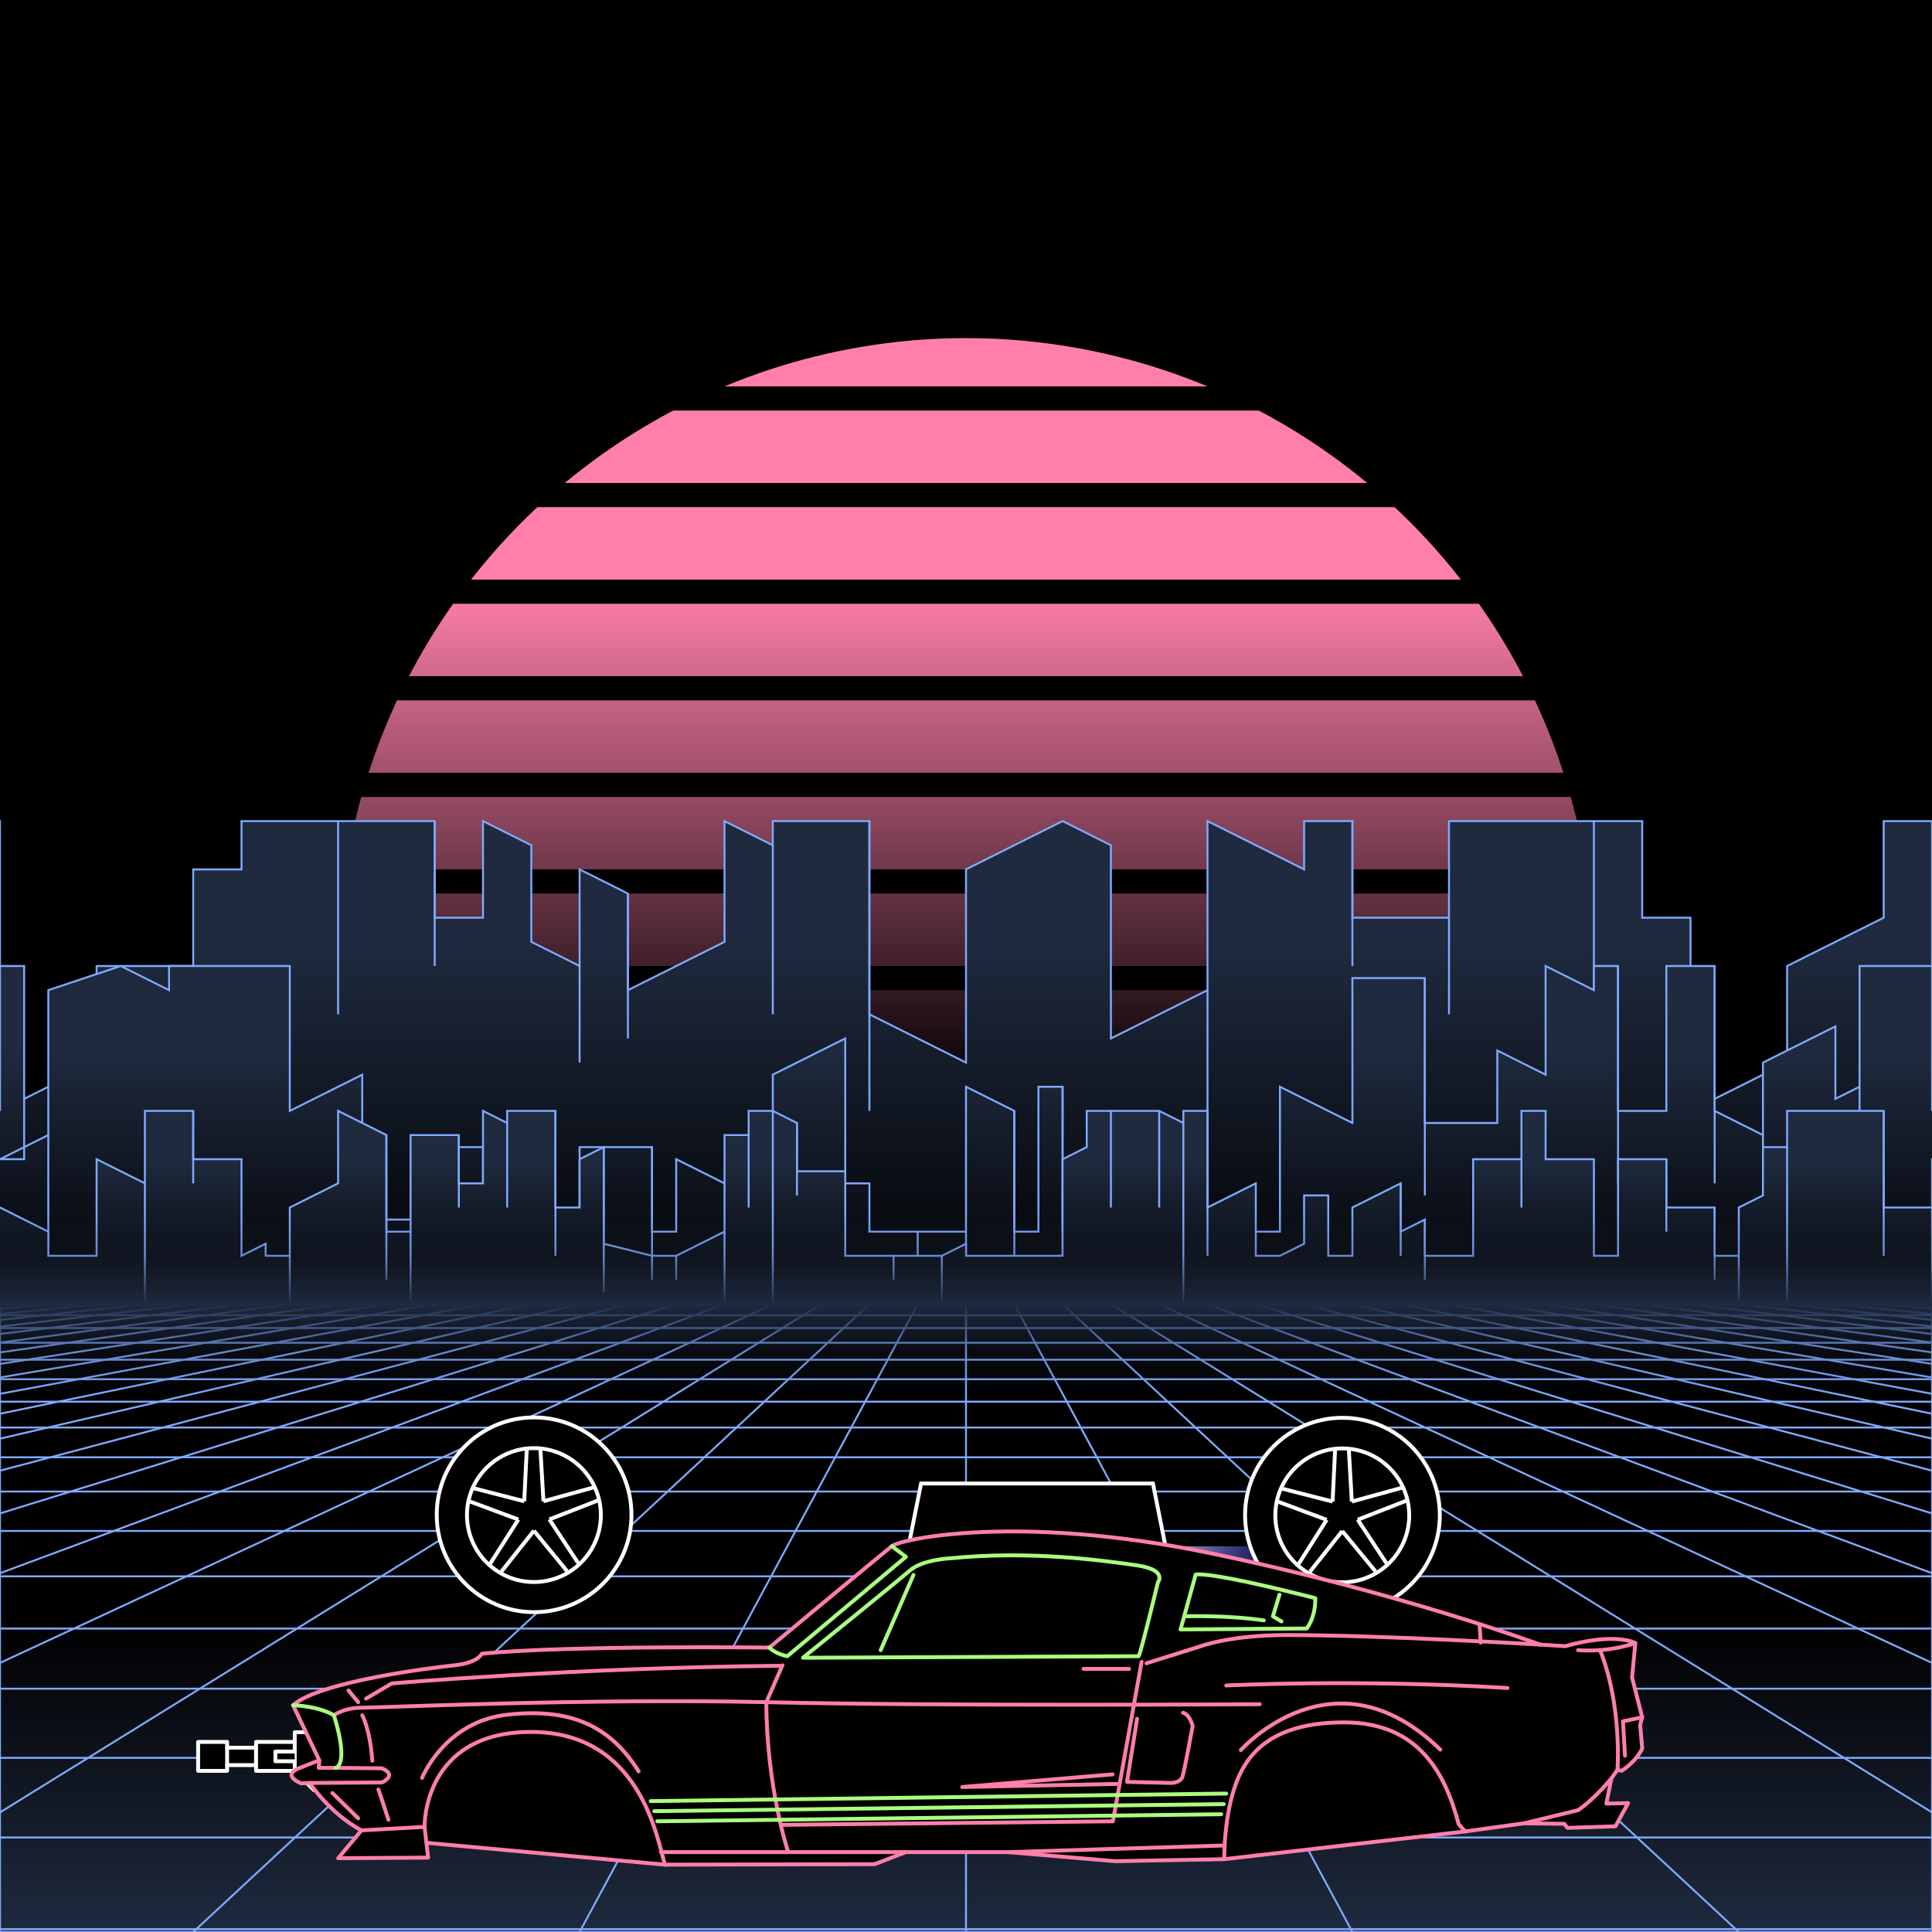 <svg xmlns="http://www.w3.org/2000/svg" viewBox="0 0 2000 2000" width="350" height="350">
    <defs>
        <linearGradient id="moon-grad" x1="0" x2="0" y1="0" y2="1">
            <stop offset="20%" stop-color="#ff7faa" stop-opacity="1"/>
            <stop offset="60%" stop-color="#ff7faa" stop-opacity="0"/>
        </linearGradient>

        <linearGradient id="star-grad" x1="0" y1="0" x2="1" y2="0">
            <stop offset="0%" stop-color="#ffffff" stop-opacity="0"/>
            <stop offset="80%" stop-color="#ffffff" stop-opacity=".5"/>
            <stop offset="100%" stop-color="#ffffff" stop-opacity="1"/>
        </linearGradient>

        <linearGradient id="bg-grad" x1="0" x2="0" y1="0" y2="1">
            <stop offset="25%" stop-color="#1f2a3f" stop-opacity="1"/>
            <stop offset="100%" stop-color="#000000" stop-opacity="1"/>
        </linearGradient>

        <linearGradient id="fog-grad" x1="0" x2="0" y1="0" y2="1">
            <stop offset="0%" stop-color="#1f2a3f" stop-opacity="0"/>
            <stop offset="25%" stop-color="#1f2a3f" stop-opacity=".25"/>
            <stop offset="50%" stop-color="#1f2a3f" stop-opacity="1"/>
            <stop offset="75%" stop-color="#1f2a3f" stop-opacity=".25"/>
            <stop offset="100%" stop-color="#1f2a3f" stop-opacity="0"/>
        </linearGradient>

        <linearGradient id="undergrid-grad" x1="0" x2="0" y1="0" y2="1">
            <stop offset="50%" stop-color="#000000" stop-opacity="1"/>
            <stop offset="100%" stop-color="#1f2a3f" stop-opacity="1"/>
        </linearGradient>

        <linearGradient id="flame-grad" x1="0" x2="1" y1="0" y2="0">
            <stop offset="0%" stop-color="#ffffff" stop-opacity="1"/>
            <stop offset="100%" stop-color="#0000ff" stop-opacity="0"/>
        </linearGradient>

        <linearGradient id="thrust-grad" x1="0" x2="0" y1="0" y2="1">
            <stop offset="0%" stop-color="#ffffff" stop-opacity="1"/>
            <stop offset="25%" stop-color="#ffffff" stop-opacity=".5"/>
            <stop offset="100%" stop-color="#ffffff" stop-opacity="0"/>
        </linearGradient>


        <style>
            #vmount                         {fill:url(#bg-grad); stroke:#7faaff; stroke-width:2px;}
            #sky, #moonstripes              {fill:#000000}
            .background                     {fill:url(#bg-grad); stroke:#7faaff; stroke-width:2px;}
            #mooncircle                     {fill:url(#moon-grad);}
            #grid                           {stroke-width:2px; fill:none; stroke:#7faaff;}
            #star                           {stroke-width:10px; fill:none; stroke:url(#star-grad); stroke-linecap:round;}
            #undergrid                      {fill:url(#undergrid-grad);}
            #fog                            {fill:url(#fog-grad);}
            #pink,#aqua                     {fill:none;  stroke-linecap:round; stroke-linejoin:round; stroke-width:4px;}
            #gleam                          {fill:none;  stroke-linecap:round; stroke-linejoin:round; stroke-width:25px; stroke:white;}
            #pink,#outline,#under           {stroke:#ff7faa;}
            #aqua, #gun, #frontgun          {stroke:#aaff7f;}                    
            #outline,#under,#gun,#frontgun  {fill:#000000; stroke-linecap:round; stroke-linejoin:round; stroke-width:4px;}
            .wheel                          {fill:#000000; stroke:#ffffff; stroke-width:4px;}
            #laser                          {stroke-width:15px; stroke:#aaff7f;}
            

            #gun, #frontgun                 {stroke:#ffffff;}

            #flame        				    {fill:url(#flame-grad); stroke:none; }
            #rocket                         {stroke:#ffffff; stroke-width:4px; fill:#000000;}
            .stripe                         {stroke:#7f0000;}
			#housing 					    {stroke:#ffffff;stroke-width:4px; fill:#000000}

            .jet                            {stroke:#aaff7f; stroke-width:4; fill:#000000}
            .thrust                         {fill:url(#thrust-grad);}

        </style>

    </defs>

    <g id="sky"><rect width="2000" height="2000"/></g>

    <g id="moon">
        <circle id="mooncircle" cx="1000" cy="1000" r="650"/>
        <g id="moonstripes">
            <animateTransform attributeName="transform" type="translate" from="0 50" to="0 150" dur="2s" repeatCount="indefinite"/>
            <rect x="0" y="0"     width="2000" height="25"/><rect x="0" y="100"   width="2000" height="25"/><rect x="0" y="200"   width="2000" height="25"/><rect x="0" y="300"   width="2000" height="25"/><rect x="0" y="400"   width="2000" height="25"/><rect x="0" y="500"   width="2000" height="25"/><rect x="0" y="600"   width="2000" height="25"/><rect x="0" y="700"   width="2000" height="25"/><rect x="0" y="800"   width="2000" height="25"/><rect x="0" y="900"   width="2000" height="25"/><rect x="0" y="1000"  width="2000" height="25"/><rect x="0" y="1100"  width="2000" height="25"/><rect x="0" y="1200"  width="2000" height="25"/>
        </g>
    </g>

    <g class="background" transform="translate(-2000 850)"><polygon points="0 300 100 250.0 100 150.0 200 150.0 200 50.0 250 50.0 250 0 350 0 350 0 450 0 450 100 500 100.0 500 0 550 25.0 550 125.0 600 150.0 600 50.0 650 75.0 650 175.0 750 125.0 750 0 800 25.0 800 0 900 0.0 900 200.0 1000 250.0 1000 50.0 1100 0.0 1100 0 1150 25.0 1150 225.0 1250 175.0 1250 0 1350 50.0 1350 0 1400 0.0 1400 100.0 1500 100.0 1500 0.0 1600 0.0 1600 0 1650 0.0 1650 0 1700 0.0 1700 100.0 1750 100.0 1750 300.0 1850 250.0 1850 150.0 1950 100.0 1950 0 2000 0 2000 300 2000 300 2000 300 2100 250.0 2100 150.0 2200 150.0 2200 50.0 2250 50.0 2250 0 2350 0 2350 0 2450 0 2450 100 2500 100.0 2500 0 2550 25.0 2550 125.0 2600 150.0 2600 50.0 2650 75.0 2650 175.0 2750 125.0 2750 0 2800 25.0 2800 0 2900 0.0 2900 200.0 3000 250.0 3000 50.0 3100 0.0 3100 0 3150 25.0 3150 225.0 3250 175.0 3250 0 3350 50.0 3350 0 3400 0.0 3400 100.0 3500 100.0 3500 0.0 3600 0.0 3600 0 3650 0.0 3650 0 3700 0.0 3700 100.0 3750 100.0 3750 300.0 3850 250.0 3850 150.0 3950 100.0 3950 0 4000 0 4000 300 4000 300 4000 500 0 500"/><g><line x1="100" y1="250.0" x2="100" y2="350.0"/><line x1="2100" y1="250.0" x2="2100" y2="350.0"/><line x1="350" y1="0" x2="350" y2="200.0"/><line x1="2350" y1="0" x2="2350" y2="200.0"/><line x1="450" y1="0" x2="450" y2="150.0"/><line x1="2450" y1="0" x2="2450" y2="150.0"/><line x1="600" y1="150.0" x2="600" y2="250.0"/><line x1="2600" y1="150.0" x2="2600" y2="250.0"/><line x1="650" y1="75.0" x2="650" y2="225.0"/><line x1="2650" y1="75.0" x2="2650" y2="225.0"/><line x1="800" y1="25.0" x2="800" y2="200.0"/><line x1="2800" y1="25.0" x2="2800" y2="200.0"/><line x1="900" y1="0.0" x2="900" y2="300.0"/><line x1="2900" y1="0.0" x2="2900" y2="300.0"/><line x1="1250" y1="175.0" x2="1250" y2="400.0"/><line x1="3250" y1="175.0" x2="3250" y2="400.0"/><line x1="1400" y1="0.0" x2="1400" y2="150.0"/><line x1="3400" y1="0.0" x2="3400" y2="150.0"/><line x1="1500" y1="100.0" x2="1500" y2="200.0"/><line x1="3500" y1="100.0" x2="3500" y2="200.0"/><line x1="1650" y1="0.0" x2="1650" y2="400.0"/><line x1="3650" y1="0.0" x2="3650" y2="400.0"/></g><animateTransform from="-2000 850" to="0 850" dur="15s" attributeName="transform" attributeType="XML" type="translate" repeatCount="indefinite"/></g><g class="background" transform="translate(-2000 850)"><polygon points="0 350 50 325.0 50 175.0 125 150 125 150 175 175.0 175 150 250 150 250 150 300 150 300 300 375 262.5 375 412.5 450 412.5 450 337.5 500 337.5 500 412.5 575 375.0 575 425 600 412.5 600 337.5 675 337.5 675 425 700 425.0 700 350.0 775 387.5 775 425 800 412.5 800 262.5 875 225.0 875 375.0 900 375.0 900 425 950 425.0 950 425 1000 425.0 1000 275.0 1050 300.0 1050 425 1075 425 1075 275 1100 275.0 1100 425.0 1175 387.5 1175 425 1250 387.5 1250 425 1325 425 1325 275 1400 312.5 1400 162.5 1475 162.5 1475 312.5 1550 312.5 1550 237.5 1600 262.5 1600 150 1650 175.0 1650 150 1675 150 1675 300 1725 300.0 1725 150.0 1775 150 1775 300 1825 325.0 1825 250.0 1900 212.5 1900 287.5 1925 275.0 1925 150 2000 150.0 2000 150 2025 150 2025 350 2000 350 2000 350 2050 325.0 2050 175.0 2125 150 2125 150 2175 175.0 2175 150 2250 150 2250 150 2300 150 2300 300 2375 262.5 2375 412.5 2450 412.5 2450 337.5 2500 337.5 2500 412.5 2575 375.0 2575 425 2600 412.5 2600 337.5 2675 337.5 2675 425 2700 425.0 2700 350.0 2775 387.5 2775 425 2800 412.5 2800 262.5 2875 225.0 2875 375.0 2900 375.0 2900 425 2950 425.0 2950 425 3000 425.0 3000 275.0 3050 300.0 3050 425 3075 425 3075 275 3100 275.0 3100 425.0 3175 387.5 3175 425 3250 387.5 3250 425 3325 425 3325 275 3400 312.5 3400 162.5 3475 162.5 3475 312.5 3550 312.5 3550 237.5 3600 262.5 3600 150 3650 175.0 3650 150 3675 150 3675 300 3725 300.0 3725 150.0 3775 150 3775 300 3825 325.0 3825 250.0 3900 212.5 3900 287.5 3925 275.0 3925 150 4000 150.0 4000 150 4025 150 4025 350 4000 350 4000 500 0 500"/><g><line x1="50" y1="325.0" x2="50" y2="475.0"/><line x1="2050" y1="325.0" x2="2050" y2="475.0"/><line x1="600" y1="412.5" x2="600" y2="487.5"/><line x1="2600" y1="412.5" x2="2600" y2="487.5"/><line x1="675" y1="337.5" x2="675" y2="500.0"/><line x1="2675" y1="337.5" x2="2675" y2="500.0"/><line x1="775" y1="387.5" x2="775" y2="500.0"/><line x1="2775" y1="387.5" x2="2775" y2="500.0"/><line x1="950" y1="425.0" x2="950" y2="462.5"/><line x1="2950" y1="425.0" x2="2950" y2="462.5"/><line x1="1000" y1="425.0" x2="1000" y2="575.0"/><line x1="3000" y1="425.0" x2="3000" y2="575.0"/><line x1="1050" y1="300.0" x2="1050" y2="500.0"/><line x1="3050" y1="300.0" x2="3050" y2="500.0"/><line x1="1100" y1="275.0" x2="1100" y2="500.0"/><line x1="3100" y1="275.0" x2="3100" y2="500.0"/><line x1="1250" y1="387.5" x2="1250" y2="500.0"/><line x1="3250" y1="387.5" x2="3250" y2="500.0"/><line x1="1475" y1="162.5" x2="1475" y2="387.5"/><line x1="3475" y1="162.5" x2="3475" y2="387.5"/><line x1="1675" y1="150" x2="1675" y2="375.0"/><line x1="3675" y1="150" x2="3675" y2="375.0"/><line x1="1775" y1="150" x2="1775" y2="375.0"/><line x1="3775" y1="150" x2="3775" y2="375.0"/><line x1="1825" y1="325.0" x2="1825" y2="400.0"/><line x1="3825" y1="325.0" x2="3825" y2="400.0"/><line x1="1925" y1="275.0" x2="1925" y2="450.0"/><line x1="3925" y1="275.0" x2="3925" y2="450.0"/><line x1="2000" y1="150.0" x2="2000" y2="300.0"/><line x1="4000" y1="150.0" x2="4000" y2="300.0"/></g><animateTransform from="-2000 850" to="0 850" dur="10s" attributeName="transform" attributeType="XML" type="translate" repeatCount="indefinite"/></g><g class="background" transform="translate(-2000 850)"><polygon points="0 400 50 425.0 50 450 100 450.0 100 350.0 150 375.0 150 300 200 300 200 350 250 350.0 250 450.0 275 437.5 275 450 300 450 300 400 350 375.0 350 300 400 325.0 400 425.0 425 425.0 425 325.0 475 325.0 475 375.0 500 375.0 500 300 525 312.5 525 300 575 300.0 575 400.0 600 400.0 600 350.0 625 337.5 625 437.5 675 450 675 450 700 450.0 700 450 750 425.0 750 325.0 775 325.0 775 300 800 300 800 300 825 312.5 825 362.5 875 362.5 875 450 925 450.0 925 450 975 450 975 450 1000 437.5 1000 450 1025 450.0 1025 450 1050 450.0 1050 450 1100 450.0 1100 350.0 1125 337.5 1125 300 1150 300.0 1150 300 1200 300.0 1200 300 1225 312.5 1225 300 1250 300.0 1250 400.0 1300 375.0 1300 450 1325 450.0 1325 450 1350 437.5 1350 387.5 1375 387.5 1375 450 1400 450.0 1400 400.0 1450 375.0 1450 425.0 1475 412.5 1475 450 1525 450.0 1525 350.0 1575 350.0 1575 300.0 1600 300 1600 350 1650 350.0 1650 450.0 1675 450.0 1675 350.0 1725 350.0 1725 400.0 1775 400.0 1775 450.0 1800 450.0 1800 400.0 1825 387.5 1825 337.5 1850 337.5 1850 300 1900 300 1900 300 1950 300 1950 400 1975 400 1975 400 2000 400 2000 400 2050 425.0 2050 450 2100 450.0 2100 350.0 2150 375.0 2150 300 2200 300 2200 350 2250 350.0 2250 450.0 2275 437.5 2275 450 2300 450 2300 400 2350 375.0 2350 300 2400 325.0 2400 425.0 2425 425.0 2425 325.0 2475 325.0 2475 375.0 2500 375.0 2500 300 2525 312.5 2525 300 2575 300.0 2575 400.0 2600 400.0 2600 350.0 2625 337.5 2625 437.5 2675 450 2675 450 2700 450.0 2700 450 2750 425.0 2750 325.0 2775 325.0 2775 300 2800 300 2800 300 2825 312.5 2825 362.5 2875 362.5 2875 450 2925 450.0 2925 450 2975 450 2975 450 3000 437.5 3000 450 3025 450.0 3025 450 3050 450.0 3050 450 3100 450.0 3100 350.0 3125 337.5 3125 300 3150 300.0 3150 300 3200 300.0 3200 300 3225 312.5 3225 300 3250 300.0 3250 400.0 3300 375.0 3300 450 3325 450.0 3325 450 3350 437.5 3350 387.5 3375 387.5 3375 450 3400 450.0 3400 400.0 3450 375.0 3450 425.0 3475 412.5 3475 450 3525 450.0 3525 350.0 3575 350.0 3575 300.0 3600 300 3600 350 3650 350.0 3650 450.0 3675 450.0 3675 350.0 3725 350.0 3725 400.0 3775 400.0 3775 450.0 3800 450.0 3800 400.0 3825 387.5 3825 337.5 3850 337.5 3850 300 3900 300 3900 300 3950 300 3950 400 3975 400 3975 400 4000 400 4000 500 0 500"/><g><line x1="150" y1="375.0" x2="150" y2="500.0"/><line x1="2150" y1="375.0" x2="2150" y2="500.0"/><line x1="200" y1="300" x2="200" y2="375.0"/><line x1="2200" y1="300" x2="2200" y2="375.0"/><line x1="300" y1="450" x2="300" y2="500.0"/><line x1="2300" y1="450" x2="2300" y2="500.0"/><line x1="400" y1="325.0" x2="400" y2="475.0"/><line x1="2400" y1="325.0" x2="2400" y2="475.0"/><line x1="425" y1="425.0" x2="425" y2="525.0"/><line x1="2425" y1="425.0" x2="2425" y2="525.0"/><line x1="475" y1="325.0" x2="475" y2="400.0"/><line x1="2475" y1="325.0" x2="2475" y2="400.0"/><line x1="525" y1="312.5" x2="525" y2="400.0"/><line x1="2525" y1="312.5" x2="2525" y2="400.0"/><line x1="575" y1="300.0" x2="575" y2="450.0"/><line x1="2575" y1="300.0" x2="2575" y2="450.0"/><line x1="625" y1="337.5" x2="625" y2="487.5"/><line x1="2625" y1="337.5" x2="2625" y2="487.5"/><line x1="675" y1="450" x2="675" y2="475.0"/><line x1="2675" y1="450" x2="2675" y2="475.0"/><line x1="700" y1="450.0" x2="700" y2="475.0"/><line x1="2700" y1="450.0" x2="2700" y2="475.0"/><line x1="750" y1="425.0" x2="750" y2="525.0"/><line x1="2750" y1="425.0" x2="2750" y2="525.0"/><line x1="775" y1="325.0" x2="775" y2="400.0"/><line x1="2775" y1="325.0" x2="2775" y2="400.0"/><line x1="800" y1="300" x2="800" y2="500.0"/><line x1="2800" y1="300" x2="2800" y2="500.0"/><line x1="825" y1="312.5" x2="825" y2="387.5"/><line x1="2825" y1="312.5" x2="2825" y2="387.5"/><line x1="925" y1="450.0" x2="925" y2="475.0"/><line x1="2925" y1="450.0" x2="2925" y2="475.0"/><line x1="975" y1="450" x2="975" y2="500.0"/><line x1="2975" y1="450" x2="2975" y2="500.0"/><line x1="1150" y1="300.0" x2="1150" y2="400.0"/><line x1="3150" y1="300.0" x2="3150" y2="400.0"/><line x1="1200" y1="300.0" x2="1200" y2="400.0"/><line x1="3200" y1="300.0" x2="3200" y2="400.0"/><line x1="1225" y1="312.5" x2="1225" y2="500.0"/><line x1="3225" y1="312.5" x2="3225" y2="500.0"/><line x1="1250" y1="300.0" x2="1250" y2="450.0"/><line x1="3250" y1="300.0" x2="3250" y2="450.0"/><line x1="1450" y1="375.0" x2="1450" y2="450.0"/><line x1="3450" y1="375.0" x2="3450" y2="450.0"/><line x1="1475" y1="412.5" x2="1475" y2="475.0"/><line x1="3475" y1="412.5" x2="3475" y2="475.0"/><line x1="1575" y1="350.0" x2="1575" y2="400.0"/><line x1="3575" y1="350.0" x2="3575" y2="400.0"/><line x1="1725" y1="350.0" x2="1725" y2="425.0"/><line x1="3725" y1="350.0" x2="3725" y2="425.0"/><line x1="1775" y1="400.0" x2="1775" y2="475.0"/><line x1="3775" y1="400.0" x2="3775" y2="475.0"/><line x1="1800" y1="450.0" x2="1800" y2="500.0"/><line x1="3800" y1="450.0" x2="3800" y2="500.0"/><line x1="1850" y1="337.5" x2="1850" y2="500.0"/><line x1="3850" y1="337.5" x2="3850" y2="500.0"/><line x1="1950" y1="300" x2="1950" y2="450.0"/><line x1="3950" y1="300" x2="3950" y2="450.0"/></g><animateTransform from="-2000 850" to="0 850" dur="5s" attributeName="transform" attributeType="XML" type="translate" repeatCount="indefinite"/></g>

    <g>
        <rect><animate id="fake" begin="4.9;swipe.end" dur=".1s" attributeName="visibility" from="hide" to="hide"/></rect>
        <path id="star" d="M-2425,799.8c616.2-355.8,1278-560.9,1942.8-627"/>
        <animateTransform id="swipe" attributeName="transform" type="rotate" from="0 0 5000" to="360 0 5000" dur="5s" begin="fake.end"/>
    </g>

    <g id="grid">
        <rect id="undergrid" x="0" y="1350" width="2000" height="650"/>
        <g id="hor">
            <line x1="0" y1="1350" x2="2000" y2="1350"></line><line x1="0" y1="1361.51" x2="2000" y2="1361.51"></line><line x1="0" y1="1374.758" x2="2000" y2="1374.758"></line><line x1="0" y1="1390.006" x2="2000" y2="1390.006"></line><line x1="0" y1="1407.557" x2="2000" y2="1407.557"></line><line x1="0" y1="1427.759" x2="2000" y2="1427.759"></line><line x1="0" y1="1451.01" x2="2000" y2="1451.01"></line><line x1="0" y1="1477.773" x2="2000" y2="1477.773"></line><line x1="0" y1="1508.576" x2="2000" y2="1508.576"></line><line x1="0" y1="1544.031" x2="2000" y2="1544.031"></line><line x1="0" y1="1584.84" x2="2000" y2="1584.84"></line><line x1="0" y1="1631.811" x2="2000" y2="1631.811"></line><line x1="0" y1="1685.874" x2="2000" y2="1685.874"></line><line x1="0" y1="1748.102" x2="2000" y2="1748.102"></line><line x1="0" y1="1819.725" x2="2000" y2="1819.725"></line><line x1="0" y1="1902.163" x2="2000" y2="1902.163"></line><line x1="0" y1="1997.05" x2="2000" y2="1997.05"></line>
        </g>
        <g id="ver">
            <line x1="0" y1="1350" x2="-7000.0" y2="2000"><animate attributeName="x1" values="0;50" dur="100ms" repeatCount="indefinite"/><animate attributeName="x2" values="-7000.0;-6600.0" dur="100ms" repeatCount="indefinite"/></line><line x1="50" y1="1350" x2="-6600.0" y2="2000"><animate attributeName="x1" values="50;100" dur="100ms" repeatCount="indefinite"/><animate attributeName="x2" values="-6600.0;-6200.0" dur="100ms" repeatCount="indefinite"/></line><line x1="100" y1="1350" x2="-6200.0" y2="2000"><animate attributeName="x1" values="100;150" dur="100ms" repeatCount="indefinite"/><animate attributeName="x2" values="-6200.0;-5800.0" dur="100ms" repeatCount="indefinite"/></line><line x1="150" y1="1350" x2="-5800.0" y2="2000"><animate attributeName="x1" values="150;200" dur="100ms" repeatCount="indefinite"/><animate attributeName="x2" values="-5800.0;-5400.0" dur="100ms" repeatCount="indefinite"/></line><line x1="200" y1="1350" x2="-5400.0" y2="2000"><animate attributeName="x1" values="200;250" dur="100ms" repeatCount="indefinite"/><animate attributeName="x2" values="-5400.0;-5000.0" dur="100ms" repeatCount="indefinite"/></line><line x1="250" y1="1350" x2="-5000.0" y2="2000"><animate attributeName="x1" values="250;300" dur="100ms" repeatCount="indefinite"/><animate attributeName="x2" values="-5000.0;-4600.0" dur="100ms" repeatCount="indefinite"/></line><line x1="300" y1="1350" x2="-4600.0" y2="2000"><animate attributeName="x1" values="300;350" dur="100ms" repeatCount="indefinite"/><animate attributeName="x2" values="-4600.0;-4200.0" dur="100ms" repeatCount="indefinite"/></line><line x1="350" y1="1350" x2="-4200.0" y2="2000"><animate attributeName="x1" values="350;400" dur="100ms" repeatCount="indefinite"/><animate attributeName="x2" values="-4200.0;-3800.0" dur="100ms" repeatCount="indefinite"/></line><line x1="400" y1="1350" x2="-3800.0" y2="2000"><animate attributeName="x1" values="400;450" dur="100ms" repeatCount="indefinite"/><animate attributeName="x2" values="-3800.0;-3400.0" dur="100ms" repeatCount="indefinite"/></line><line x1="450" y1="1350" x2="-3400.0" y2="2000"><animate attributeName="x1" values="450;500" dur="100ms" repeatCount="indefinite"/><animate attributeName="x2" values="-3400.0;-3000.0" dur="100ms" repeatCount="indefinite"/></line><line x1="500" y1="1350" x2="-3000.0" y2="2000"><animate attributeName="x1" values="500;550" dur="100ms" repeatCount="indefinite"/><animate attributeName="x2" values="-3000.0;-2600.0" dur="100ms" repeatCount="indefinite"/></line><line x1="550" y1="1350" x2="-2600.0" y2="2000"><animate attributeName="x1" values="550;600" dur="100ms" repeatCount="indefinite"/><animate attributeName="x2" values="-2600.0;-2200.0" dur="100ms" repeatCount="indefinite"/></line><line x1="600" y1="1350" x2="-2200.0" y2="2000"><animate attributeName="x1" values="600;650" dur="100ms" repeatCount="indefinite"/><animate attributeName="x2" values="-2200.0;-1800.0" dur="100ms" repeatCount="indefinite"/></line><line x1="650" y1="1350" x2="-1800.0" y2="2000"><animate attributeName="x1" values="650;700" dur="100ms" repeatCount="indefinite"/><animate attributeName="x2" values="-1800.0;-1400.0" dur="100ms" repeatCount="indefinite"/></line><line x1="700" y1="1350" x2="-1400.0" y2="2000"><animate attributeName="x1" values="700;750" dur="100ms" repeatCount="indefinite"/><animate attributeName="x2" values="-1400.0;-1000.0" dur="100ms" repeatCount="indefinite"/></line><line x1="750" y1="1350" x2="-1000.0" y2="2000"><animate attributeName="x1" values="750;800" dur="100ms" repeatCount="indefinite"/><animate attributeName="x2" values="-1000.0;-600.0" dur="100ms" repeatCount="indefinite"/></line><line x1="800" y1="1350" x2="-600.0" y2="2000"><animate attributeName="x1" values="800;850" dur="100ms" repeatCount="indefinite"/><animate attributeName="x2" values="-600.0;-200.0" dur="100ms" repeatCount="indefinite"/></line><line x1="850" y1="1350" x2="-200.0" y2="2000"><animate attributeName="x1" values="850;900" dur="100ms" repeatCount="indefinite"/><animate attributeName="x2" values="-200.0;200.0" dur="100ms" repeatCount="indefinite"/></line><line x1="900" y1="1350" x2="200.0" y2="2000"><animate attributeName="x1" values="900;950" dur="100ms" repeatCount="indefinite"/><animate attributeName="x2" values="200.0;600.0" dur="100ms" repeatCount="indefinite"/></line><line x1="950" y1="1350" x2="600.0" y2="2000"><animate attributeName="x1" values="950;1000" dur="100ms" repeatCount="indefinite"/><animate attributeName="x2" values="600.0;1000.0" dur="100ms" repeatCount="indefinite"/></line><line x1="1000" y1="1350" x2="1000.0" y2="2000"><animate attributeName="x1" values="1000;1050" dur="100ms" repeatCount="indefinite"/><animate attributeName="x2" values="1000.0;1400.0" dur="100ms" repeatCount="indefinite"/></line><line x1="1050" y1="1350" x2="1400.0" y2="2000"><animate attributeName="x1" values="1050;1100" dur="100ms" repeatCount="indefinite"/><animate attributeName="x2" values="1400.0;1800.0" dur="100ms" repeatCount="indefinite"/></line><line x1="1100" y1="1350" x2="1800.0" y2="2000"><animate attributeName="x1" values="1100;1150" dur="100ms" repeatCount="indefinite"/><animate attributeName="x2" values="1800.0;2200.0" dur="100ms" repeatCount="indefinite"/></line><line x1="1150" y1="1350" x2="2200.0" y2="2000"><animate attributeName="x1" values="1150;1200" dur="100ms" repeatCount="indefinite"/><animate attributeName="x2" values="2200.0;2600.0" dur="100ms" repeatCount="indefinite"/></line><line x1="1200" y1="1350" x2="2600.0" y2="2000"><animate attributeName="x1" values="1200;1250" dur="100ms" repeatCount="indefinite"/><animate attributeName="x2" values="2600.0;3000.0" dur="100ms" repeatCount="indefinite"/></line><line x1="1250" y1="1350" x2="3000.0" y2="2000"><animate attributeName="x1" values="1250;1300" dur="100ms" repeatCount="indefinite"/><animate attributeName="x2" values="3000.0;3400.0" dur="100ms" repeatCount="indefinite"/></line><line x1="1300" y1="1350" x2="3400.0" y2="2000"><animate attributeName="x1" values="1300;1350" dur="100ms" repeatCount="indefinite"/><animate attributeName="x2" values="3400.0;3800.0" dur="100ms" repeatCount="indefinite"/></line><line x1="1350" y1="1350" x2="3800.0" y2="2000"><animate attributeName="x1" values="1350;1400" dur="100ms" repeatCount="indefinite"/><animate attributeName="x2" values="3800.0;4200.0" dur="100ms" repeatCount="indefinite"/></line><line x1="1400" y1="1350" x2="4200.0" y2="2000"><animate attributeName="x1" values="1400;1450" dur="100ms" repeatCount="indefinite"/><animate attributeName="x2" values="4200.0;4600.0" dur="100ms" repeatCount="indefinite"/></line><line x1="1450" y1="1350" x2="4600.0" y2="2000"><animate attributeName="x1" values="1450;1500" dur="100ms" repeatCount="indefinite"/><animate attributeName="x2" values="4600.0;5000.0" dur="100ms" repeatCount="indefinite"/></line><line x1="1500" y1="1350" x2="5000.0" y2="2000"><animate attributeName="x1" values="1500;1550" dur="100ms" repeatCount="indefinite"/><animate attributeName="x2" values="5000.0;5400.0" dur="100ms" repeatCount="indefinite"/></line><line x1="1550" y1="1350" x2="5400.0" y2="2000"><animate attributeName="x1" values="1550;1600" dur="100ms" repeatCount="indefinite"/><animate attributeName="x2" values="5400.0;5800.0" dur="100ms" repeatCount="indefinite"/></line><line x1="1600" y1="1350" x2="5800.0" y2="2000"><animate attributeName="x1" values="1600;1650" dur="100ms" repeatCount="indefinite"/><animate attributeName="x2" values="5800.0;6200.0" dur="100ms" repeatCount="indefinite"/></line><line x1="1650" y1="1350" x2="6200.0" y2="2000"><animate attributeName="x1" values="1650;1700" dur="100ms" repeatCount="indefinite"/><animate attributeName="x2" values="6200.0;6600.0" dur="100ms" repeatCount="indefinite"/></line><line x1="1700" y1="1350" x2="6600.0" y2="2000"><animate attributeName="x1" values="1700;1750" dur="100ms" repeatCount="indefinite"/><animate attributeName="x2" values="6600.0;7000.0" dur="100ms" repeatCount="indefinite"/></line><line x1="1750" y1="1350" x2="7000.0" y2="2000"><animate attributeName="x1" values="1750;1800" dur="100ms" repeatCount="indefinite"/><animate attributeName="x2" values="7000.0;7400.0" dur="100ms" repeatCount="indefinite"/></line><line x1="1800" y1="1350" x2="7400.0" y2="2000"><animate attributeName="x1" values="1800;1850" dur="100ms" repeatCount="indefinite"/><animate attributeName="x2" values="7400.0;7800.0" dur="100ms" repeatCount="indefinite"/></line><line x1="1850" y1="1350" x2="7800.0" y2="2000"><animate attributeName="x1" values="1850;1900" dur="100ms" repeatCount="indefinite"/><animate attributeName="x2" values="7800.0;8200.0" dur="100ms" repeatCount="indefinite"/></line><line x1="1900" y1="1350" x2="8200.0" y2="2000"><animate attributeName="x1" values="1900;1950" dur="100ms" repeatCount="indefinite"/><animate attributeName="x2" values="8200.0;8600.0" dur="100ms" repeatCount="indefinite"/></line><line x1="1950" y1="1350" x2="8600.0" y2="2000"><animate attributeName="x1" values="1950;2000" dur="100ms" repeatCount="indefinite"/><animate attributeName="x2" values="8600.0;9000.0" dur="100ms" repeatCount="indefinite"/></line><line x1="2000" y1="1350" x2="9000.0" y2="2000"><animate attributeName="x1" values="2000;2050" dur="100ms" repeatCount="indefinite"/><animate attributeName="x2" values="9000.0;9400.0" dur="100ms" repeatCount="indefinite"/></line>
        </g>
    </g>

    <rect id="fog" x="0" y="1250" width="2000" height="200"/>
    <g id="car">
        
        <g id="under-and-gleam">
            <animateTransform attributeName="transform" type="translate" keyTimes="0;.5;1" values="0,-330;0,-340;0,-330" dur="1.5s" repeatCount="indefinite"/>
            <g id="rocket" transform="translate(973.5 1585.7)"><animateTransform id="rocketmove" begin="0" dur="2.5s" keyTimes="0;.4;.6;.8;1" values="973.5 1585.7;973.5 1585.7;973.5 1485.7;973.5 1485.7;-1000 1485.7" attributeName="transform" type="translate"  repeatCount="indefinite"/><rect id="flame" x="200" y="15" width="200" height="20"><animate begin="0" dur="2.5s" attributeName="opacity" keyTimes="0;.4;.7;.8;1" values="0;0;0;1;1" repeatCount="indefinite"/><animate begin="0" dur="2.5s" attributeName="width" keyTimes="0;.4;.7;.8;1" values="200;200;200;500;1500" repeatCount="indefinite"/></rect><g id="projectile"><path id="rocketoutline" d="M61.3,12.5h67.9L145.2,0h36.9l7.2,3.2.7,9.3A17.5,17.5,0,0,1,200,16V34a16,16,0,0,1-10,3.5l-.7,9.3L182.1,50H145.2l-16-12.5H61.3v6.3H44.8L40,37.5A73.1,73.1,0,0,1,0,25,70.7,70.7,0,0,1,40,12.5l4.8-6.3H61.3Z"/><path d="M40,12.5H61.3"/><path d="M61.3,37.5H40"/><path d="M190,37.5H129.2"/><path d="M190,12.5H129.2"/><line x1="67.5" y1="12.5" x2="67.5" y2="38"/><line x1="17.2" y1="17.1" x2="17.2" y2="33.7"/><line x1="8.2" y1="21" x2="8.2" y2="29.9"/><line x1="138.9" y1="12.5" x2="138.9" y2="38"/><line x1="195.6" y1="12.5" x2="195.6" y2="38"/><rect class="stripe" x="48" y="12.5" width="10" height="25"/><rect class="stripe" x="172" y="12.5" width="10" height="25"/></g></g><path transform="translate(933.5 1535.7)" id="housing" d="M 0 100 L 20 0 L 260 0 L 280 100 z"/>
            <g id="frontgun" transform="translate(203.1 1791.2)">
                <g id="blast" stroke="#aaff7f" stroke-width="20" visibility="hidden">
                    <animate attributeName="visibility" 
                        keyTimes="0;  .05;  .1;  .15;  .2;  .25;  .3;  .35;  .4;  .45;  .5;   1" 
                        values="hidden; visible; hidden; visible; hidden; visible; hidden; visible; hidden; visible; hidden; hidden;"
                        dur="2s" repeatCount="indefinite"/>
                    <line x1="-1000" y1="27" x2="75" y2="27"/>
                </g>
                <g id="barrel">
                    <animateTransform attributeName="transform" type="translate" 
                        keyTimes="0;  .05;  .1;  .15;  .2;  .25;  .3;  .35;  .4;  .45;  .5;   1" 
                        values="0,0; 25,0; 0,0; 25,0; 0,0; 25,0; 0,0; 25,0; 0,0; 25,0; 0,0; 0,0"
                        dur="2s" repeatCount="indefinite"/>
					<polygon points="32 36 62 36 62 18 32 18 32 12 2 12 2 42 32 42 32 36"/>
					<line x1="32" y1="18" x2="32" y2="36"/>
                </g>
                <g id="body">
					<polygon points="102 12 62 12 62 42 102 42 122 62 202 62 202 2 102 2 102 12"/>
					<line x1="102" y1="12.1" x2="102" y2="42.1"/>
					<polyline points="102 22 82 22 82 32 102 32"/>
                </g>
            </g>
            <polyline id="under" points="1516.8 1895.9 1267.3 1924.6 982.5 1818.5 688.3 1930.3 426.4 1906.3 418.1 1783 638.6 1744.3 1614.8 1729.7 1516.8 1895.9"></polyline>
            <mask id="gleam-mask"><g><animateTransform attributeName="transform" type="translate" from="0 0" to="2000 0" dur="500ms" begin="fake.end+50ms"/><rect x="-150" y="0" width="250" height="2000" fill="white"/></g></mask>            
            <g mask="url(#gleam-mask)"><path d="M303.4,1765.2c27.9-24.6,142.9-38.7,167.2-41.3s28.2-12,28.2-12c89.6-8.9,297.6-6.3,297.6-6.3s116.6-97.2,126.8-105,132.2-33.5,327.4,6.8,343.8,95.1,343.8,95.1l25.9,1.6c53-14.7,72.6-3.2,72.6-3.2" id="gleam"></path></g>                
        </g>
        <g id="wheels" transform="translate(0,-330)">
            <g id="front-wheel" class="wheel"><animateTransform attributeName="transform" attributeType="XML" type="rotate" from="360 552.9 1898.1" to="0 552.9 1898.1" dur=".5s" repeatCount="indefinite"/><g id="front"><circle cx="552.9" cy="1898.1" r="100.8"></circle><circle cx="552.7" cy="1898.4" r="69.3"></circle><line x1="545.3" x2="542.7" y1="1830.2" y2="1884.1"></line><line x1="562.6" x2="559.4" y1="1884.1" y2="1830"></line><line x1="614.5" x2="562.5" y1="1869.8" y2="1884.1"></line><line x1="568.7" x2="619.1" y1="1902.9" y2="1883.2"></line><line x1="598.4" x2="568.7" y1="1947.9" y2="1902.9"></line><line x1="552.7" x2="587" y1="1914.6" y2="1956.4"></line><line x1="519.1" x2="552.7" y1="1956.8" y2="1914.6"></line><line x1="536.6" x2="507.5" y1="1903" y2="1948.6"></line><line x1="486.1" x2="536.6" y1="1884.2" y2="1903"></line><line x1="542.7" x2="490.2" y1="1884.1" y2="1870.6"></line></g></g>
            <g id="middle-wheel" class="wheel"><animateTransform attributeName="transform" attributeType="XML" type="rotate" from="360  " to="0  " dur=".5s" repeatCount="indefinite"/></g>
            <g id="rear-wheel" class="wheel"><animateTransform attributeName="transform" attributeType="XML" type="rotate" from="360 1389.7 1898.5" to="0 1389.7 1898.5" dur=".5s" repeatCount="indefinite"/><g id="rear"><circle cx="1389.7" cy="1898.5" r="100.8"></circle><circle cx="1389.5" cy="1898.7" r="69.3"></circle><line x1="1382.1" x2="1379.5" y1="1830.5" y2="1884.4"></line><line x1="1399.4" x2="1396.3" y1="1884.4" y2="1830.4"></line><line x1="1451.3" x2="1399.4" y1="1870.1" y2="1884.4"></line><line x1="1405.5" x2="1455.9" y1="1903.2" y2="1883.5"></line><line x1="1435.2" x2="1405.5" y1="1948.2" y2="1903.2"></line><line x1="1389.5" x2="1423.9" y1="1914.9" y2="1956.7"></line><line x1="1356" x2="1389.5" y1="1957.1" y2="1914.9"></line><line x1="1373.4" x2="1344.4" y1="1903.3" y2="1948.9"></line><line x1="1322.9" x2="1373.4" y1="1884.5" y2="1903.3"></line><line x1="1379.5" x2="1327.1" y1="1884.4" y2="1871"></line></g></g>
        </g>

        

        <g id="body">
            <animateTransform attributeName="transform" type="translate" keyTimes="0;.5;1" values="0,-330;0,-340;0,-330" dur="1.5s" repeatCount="indefinite"/>
            <path d="M1692.9,1700.9s-19.6-11.5-72.6,3.2l-25.9-1.6s-148.6-54.9-343.8-95.1-317.3-14.7-327.4-6.8-126.8,105-126.8,105-208-2.6-297.6,6.3c0,0-3.9,9.4-28.2,12s-139.3,16.7-167.2,41.3l27.1,57-19.8,7.8s-20.7,6.3,1,16.2l8.9-.5s20.4,31.3,53.6,49.1l-24.1,28.8,93.1-.6-3.7-31.8s-2.4-98.3,110.3-98.3,130.4,109.7,138.5,137.4l217.1-.5,32.4-12.5h105.8l110.8,9.4,112.9-2.1s-.5-39.2,10.2-72.6,35.3-69,113.9-69,105.3,54.8,118.6,105.5l6.8,7.4,60.7-8.4,41.8.5,3.4,4.2,49.6-1.6,13.1-24-22.5.5,5.2-26.1,6.3-8.9,4.2,1s14.3-8.3,21.4-23l-2.1-24.5,2.1-7.9-10.5-41.2Z" id="outline"></path>
            <g id="pink"><line x1="439.5" x2="374.2" y1="1891.2" y2="1894.8"></line><path d="M320.6,1845.7l74.7-.5s17-7.4,0-14.7l-48.1-.4H330l.5-7.8"></path><path d="M345.7,1775.7s9.7-7.9,29.3-7.9,236.2-9.9,418.3-5.7,510.8,2.1,510.8,2.1"></path><line x1="684.1" x2="937.8" y1="1917.3" y2="1917.3"></line><line x1="1043.6" x2="1265.7" y1="1917.3" y2="1910.5"></line><polyline points="1181.8 1720.3 1152.1 1885.4 808.7 1889.1"></polyline><path d="M815.8,1916.8s-22.2-65.9-22.5-154.7l16.7-38.2"></path><line x1="360.8" x2="370.8" y1="1750" y2="1762.1"></line><path d="M375,1775.7s8.1,14.1,10.4,47"></path><path d="M391.7,1852.5c.8,1.5,10.4,31.3,10.4,31.3"></path><line x1="344.1" x2="370.8" y1="1856.1" y2="1882.3"></line><path d="M378.9,1758.4l26.6-15.7s187.4-16.2,401.4-18.3"></path><line x1="1121.7" x2="1168.8" y1="1727.6" y2="1727.6"></line><path d="M1269.4,1744.8s135.6-6.8,291.1,2.6"></path><path d="M1284.5,1811.7s95.9-108.2,206.5-.5"></path><path d="M1692.9,1700.9a153.3,153.3,0,0,1-59.3,7.3"></path><path d="M1674.4,1832.1s5-65.9-17.8-123.3"></path><polyline points="1700 1777.7 1680.1 1781.9 1682.2 1817.5"></polyline><path d="M1668.1,1841s-18,21.9-34.5,32.9l-56.1,13.6"></path><path d="M1594.4,1702.5s-164.2-9.9-262.8-9.9c-57.8,0-88.4,11.5-88.4,11.5l-56.4,17.7"></path><polyline points="1158.1 1846.7 996.1 1849.9 1151.8 1836.8"></polyline><path d="M436.9,1840.5s23.2-58.1,87.8-65.4,106.3,10.5,136.4,58.6"></path><line x1="1531.7" x2="1532.8" y1="1682.6" y2="1700.4"></line><path d="M1224.7,1773c7.1,2.1,9.9,13.6,9.9,13.6s-8.1,45-10.4,52.3-12.6,6.8-12.6,6.8l-44.9-1.1,10.4-65.3"></path></g>
            <g id="aqua"><path d="M1237.8,1629.9l-15.7,56.9,130.6-1s9.2-11,8.9-31.4c0,0-15.5-4-35.7-8.8C1294.3,1638,1251,1628.6,1237.8,1629.9Z"></path><polyline points="1326.6 1678.5 1317.7 1673.2 1324.5 1650.8"></polyline><path d="M1226.3,1673.2s42.6-1.5,82,4.2"></path><path d="M1178.7,1714.5c2.4-3.6,19.9-76.3,19.9-76.3s10.7-13.1-22-17.8-109.5-15.6-192.3-7.3c0,0-29,1.1-42.3,12.6s-110.8,90.4-110.8,90.4Z"></path><line x1="945.6" x2="911.7" y1="1630.4" y2="1708.2"></line><path d="M923.2,1600.6l14.6,11L815,1714.5s-11.8-2.1-18.6-8.9"></path><line x1="673.6" x2="1269.4" y1="1864.5" y2="1856.7"></line><line x1="1264.2" x2="680.4" y1="1878.1" y2="1885.4"></line><line x1="677.3" x2="1266.8" y1="1874.9" y2="1867.6"></line><path d="M347.2,1830.1s14.9-1.1-1.5-54.4c0,0-12.8-8.9-42.3-10.5"></path></g>
        </g>
    </g>
</svg>

